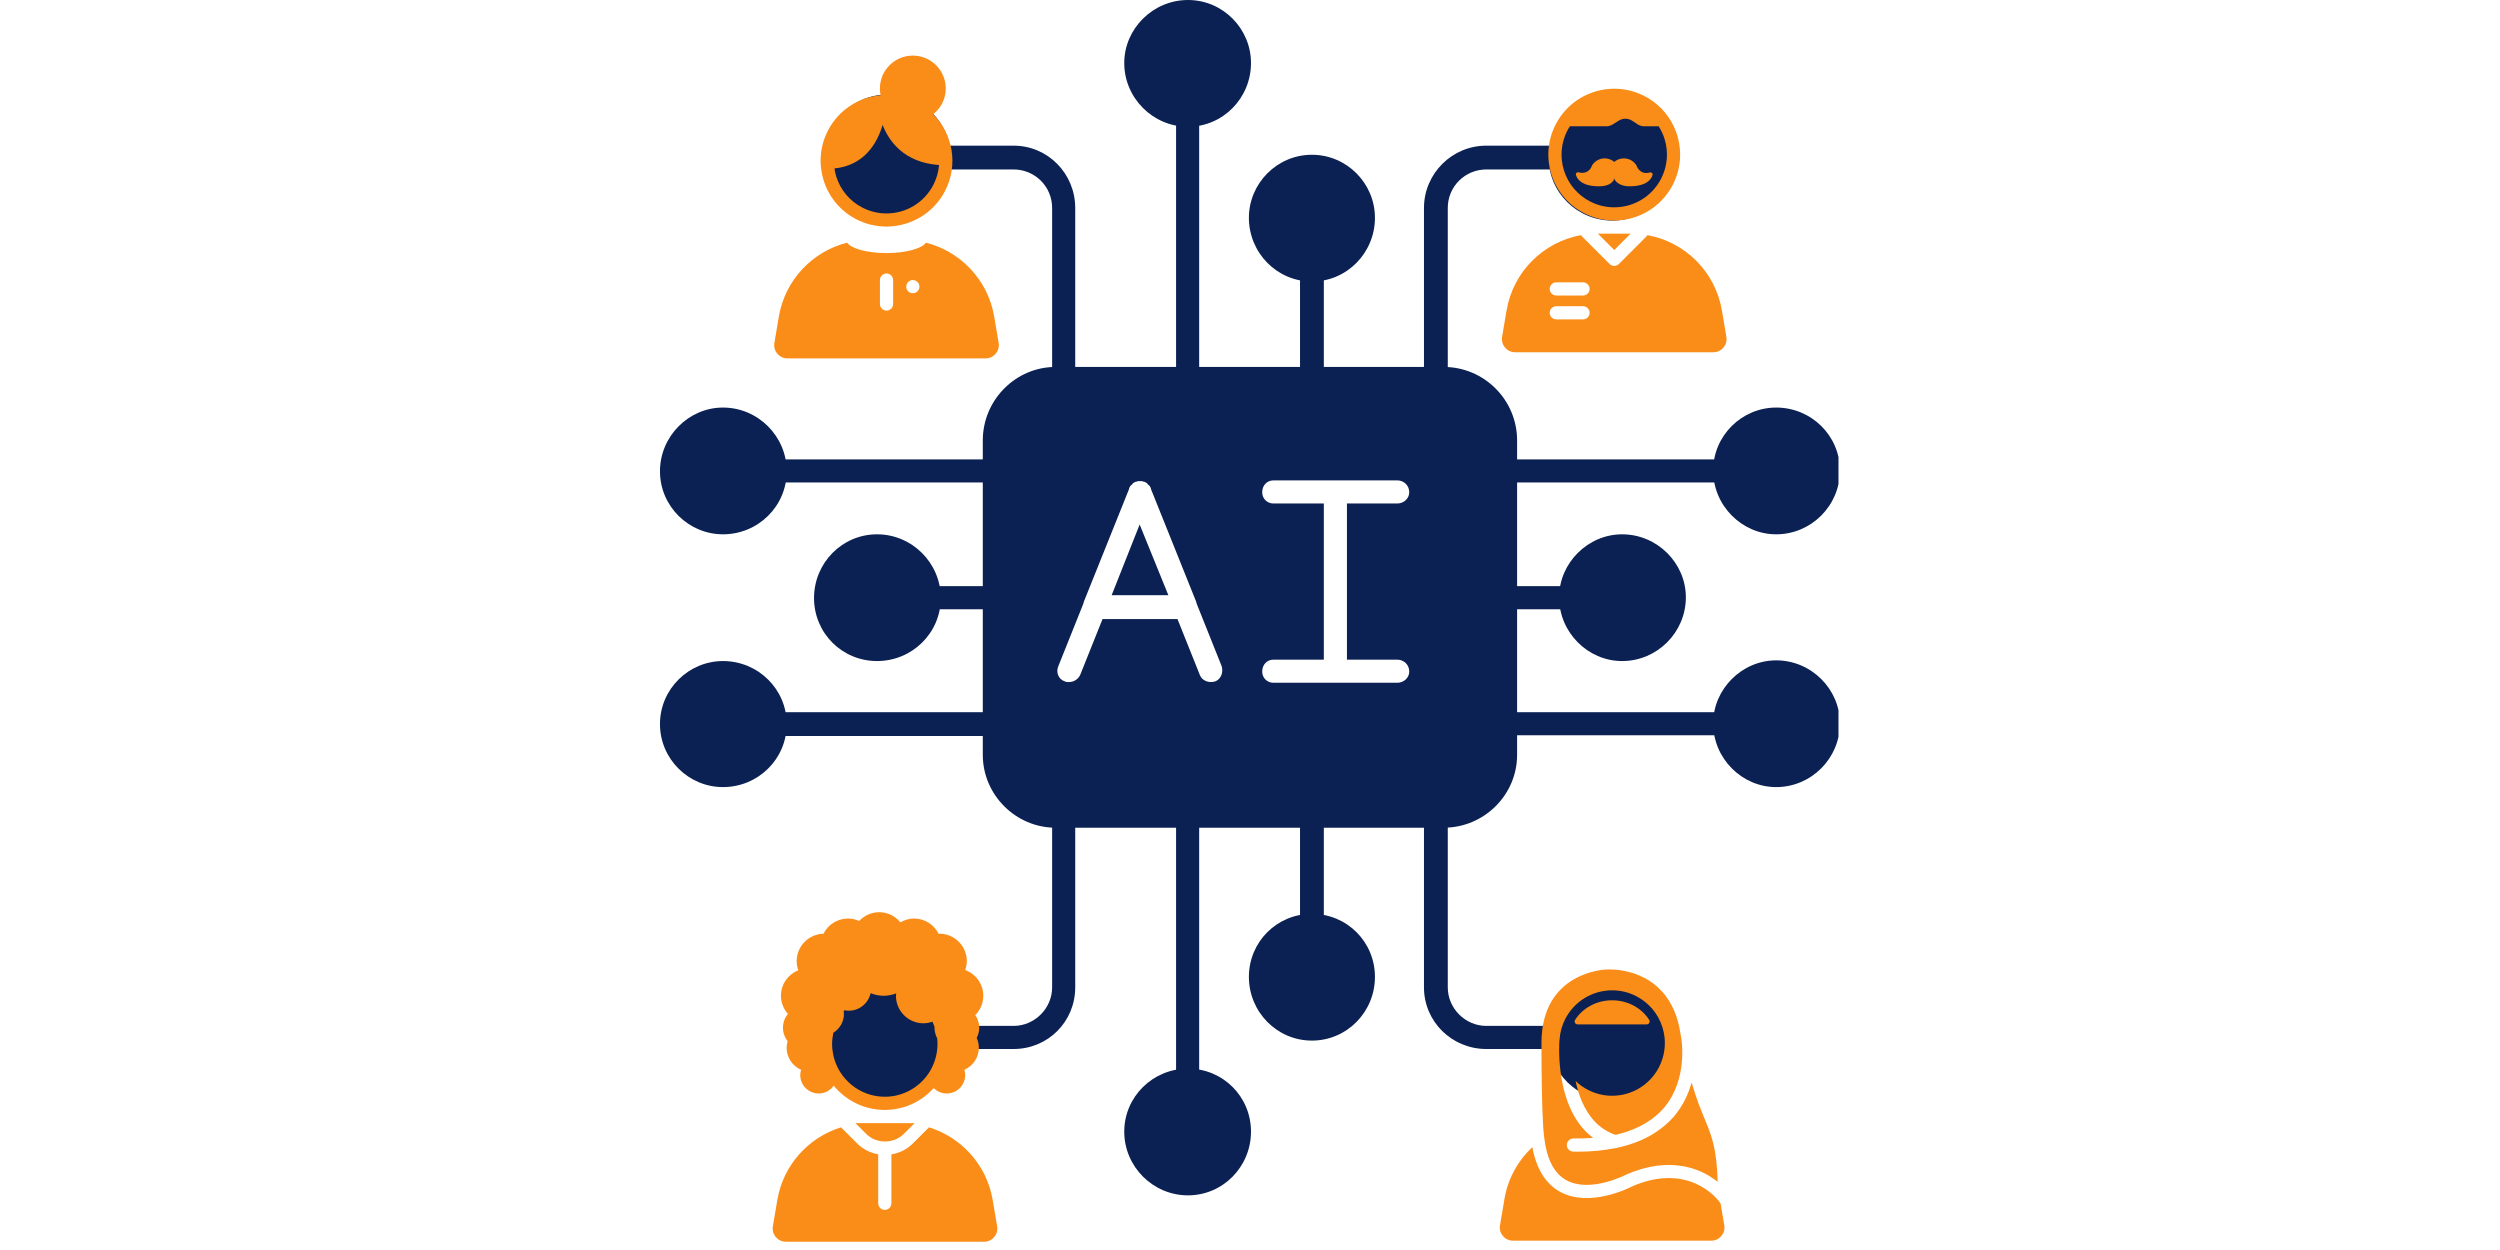 <svg xmlns="http://www.w3.org/2000/svg" xmlns:xlink="http://www.w3.org/1999/xlink" width="1200" zoomAndPan="magnify" viewBox="0 0 900 450" height="600" preserveAspectRatio="xMidYMid meet" version="1.0"><defs><clipPath id="da23b74b2e"><path d="M 616 146 L 661.855 146 L 661.855 193 L 616 193 Z M 616 146 " clip-rule="nonzero"/></clipPath><clipPath id="ed0b45ac3c"><path d="M 616 237 L 661.855 237 L 661.855 284 L 616 284 Z M 616 237 " clip-rule="nonzero"/></clipPath><clipPath id="2130e17442"><path d="M 404 384 L 451 384 L 451 430.285 L 404 430.285 Z M 404 384 " clip-rule="nonzero"/></clipPath><clipPath id="aaa522fbaa"><path d="M 237.504 146 L 284 146 L 284 193 L 237.504 193 Z M 237.504 146 " clip-rule="nonzero"/></clipPath><clipPath id="8a2670f26e"><path d="M 237.504 237 L 284 237 L 284 284 L 237.504 284 Z M 237.504 237 " clip-rule="nonzero"/></clipPath><clipPath id="687f8f436a"><path d="M 281 328.34 L 354 328.34 L 354 400 L 281 400 Z M 281 328.34 " clip-rule="nonzero"/></clipPath><clipPath id="3f26e6174b"><path d="M 278 87 L 359.512 87 L 359.512 130 L 278 130 Z M 278 87 " clip-rule="nonzero"/></clipPath></defs><path fill="#0b2153" d="M 519.688 297.98 L 380.023 297.98 C 365.656 297.98 353.805 286.129 353.805 271.762 L 353.805 158.57 C 353.805 143.949 365.656 132.098 380.023 132.098 L 519.688 132.098 C 534.309 132.098 546.156 143.949 546.156 158.57 L 546.156 271.762 C 546.156 286.129 534.309 297.98 519.688 297.98 Z M 384.812 245.543 C 384.309 245.543 383.805 245.543 383.301 245.289 C 381.031 244.535 380.023 242.012 381.031 239.746 L 390.109 217.055 L 390.109 216.805 L 406.496 175.965 C 406.496 175.965 406.496 175.711 406.496 175.711 C 406.746 175.207 407 174.703 407.504 174.453 C 407.754 173.945 408.258 173.695 408.762 173.441 C 408.762 173.441 408.762 173.441 409.016 173.441 C 409.52 173.191 409.773 173.191 410.277 173.191 C 410.781 173.191 411.285 173.191 411.789 173.441 C 411.789 173.441 412.039 173.441 412.039 173.441 C 412.547 173.695 413.051 173.945 413.301 174.453 C 413.805 174.703 414.059 175.207 414.309 175.711 C 414.309 175.711 414.309 175.965 414.309 175.965 L 430.695 216.805 L 430.695 217.055 L 439.77 239.746 C 440.527 242.012 439.52 244.535 437.504 245.289 C 435.234 246.047 432.711 245.039 431.957 243.023 L 423.891 222.855 L 396.914 222.855 L 388.848 243.023 C 388.09 244.535 386.578 245.543 384.812 245.543 Z M 480.863 245.793 L 458.426 245.793 C 456.156 245.793 454.395 244.031 454.395 241.762 C 454.395 239.242 456.156 237.477 458.426 237.477 L 476.578 237.477 L 476.578 181.258 L 458.426 181.258 C 456.156 181.258 454.395 179.492 454.395 177.223 C 454.395 174.703 456.156 172.938 458.426 172.938 L 503.047 172.938 C 505.316 172.938 507.332 174.703 507.332 177.223 C 507.332 179.492 505.316 181.258 503.047 181.258 L 484.898 181.258 L 484.898 237.477 L 503.047 237.477 C 505.316 237.477 507.332 239.242 507.332 241.762 C 507.332 244.031 505.316 245.793 503.047 245.793 Z M 420.613 214.281 L 410.277 188.82 L 400.191 214.281 Z M 420.613 214.281 " fill-opacity="1" fill-rule="evenodd"/><path fill="#0b2153" d="M 427.672 140.672 C 425.402 140.672 423.387 138.652 423.387 136.383 L 423.387 41.344 C 423.387 39.074 425.402 37.059 427.672 37.059 C 429.941 37.059 431.703 39.074 431.703 41.344 L 431.703 136.383 C 431.703 138.652 429.941 140.672 427.672 140.672 Z M 427.672 140.672 " fill-opacity="1" fill-rule="evenodd"/><path fill="#0b2153" d="M 427.672 45.629 C 415.066 45.629 404.73 35.293 404.73 22.688 C 404.73 10.336 415.066 0 427.672 0 C 440.277 0 450.359 10.336 450.359 22.688 C 450.359 35.293 440.277 45.629 427.672 45.629 Z M 427.672 45.629 " fill-opacity="1" fill-rule="evenodd"/><path fill="#0b2153" d="M 472.293 140.672 C 470.023 140.672 468.008 138.652 468.008 136.383 L 468.008 97.059 C 468.008 94.789 470.023 92.773 472.293 92.773 C 474.562 92.773 476.578 94.789 476.578 97.059 L 476.578 136.383 C 476.578 138.652 474.562 140.672 472.293 140.672 Z M 472.293 140.672 " fill-opacity="1" fill-rule="evenodd"/><path fill="#0b2153" d="M 472.293 101.344 C 459.688 101.344 449.602 91.008 449.602 78.402 C 449.602 66.051 459.688 55.715 472.293 55.715 C 484.898 55.715 494.98 66.051 494.98 78.402 C 494.98 91.008 484.898 101.344 472.293 101.344 Z M 472.293 101.344 " fill-opacity="1" fill-rule="evenodd"/><path fill="#0b2153" d="M 516.914 140.672 C 514.645 140.672 512.629 138.652 512.629 136.383 L 512.629 74.871 C 512.629 62.52 522.711 52.438 535.062 52.438 L 561.785 52.438 C 564.055 52.438 566.07 54.453 566.07 56.723 C 566.07 58.992 564.055 61.008 561.785 61.008 L 535.062 61.008 C 527.5 61.008 521.199 67.059 521.199 74.871 L 521.199 136.383 C 521.199 138.652 519.184 140.672 516.914 140.672 Z M 516.914 140.672 " fill-opacity="1" fill-rule="evenodd"/><path fill="#0b2153" d="M 580.441 79.41 C 567.836 79.41 557.5 69.328 557.5 56.723 C 557.5 44.117 567.836 34.031 580.441 34.031 C 593.047 34.031 603.129 44.117 603.129 56.723 C 603.129 69.328 593.047 79.41 580.441 79.41 Z M 580.441 79.41 " fill-opacity="1" fill-rule="evenodd"/><path fill="#0b2153" d="M 383.051 140.672 C 380.527 140.672 378.766 138.652 378.766 136.383 L 378.766 74.871 C 378.766 67.059 372.461 61.008 364.898 61.008 L 338.176 61.008 C 335.656 61.008 333.891 58.992 333.891 56.723 C 333.891 54.453 335.656 52.438 338.176 52.438 L 364.898 52.438 C 377.25 52.438 387.082 62.52 387.082 74.871 L 387.082 136.383 C 387.082 138.652 385.32 140.672 383.051 140.672 Z M 383.051 140.672 " fill-opacity="1" fill-rule="evenodd"/><path fill="#0b2153" d="M 319.52 79.41 C 306.918 79.41 296.832 69.328 296.832 56.723 C 296.832 44.117 306.918 34.031 319.52 34.031 C 332.125 34.031 342.211 44.117 342.211 56.723 C 342.211 69.328 332.125 79.41 319.52 79.41 Z M 319.52 79.41 " fill-opacity="1" fill-rule="evenodd"/><path fill="#0b2153" d="M 621.031 173.695 L 541.871 173.695 C 539.602 173.695 537.586 171.68 537.586 169.41 C 537.586 167.141 539.602 165.375 541.871 165.375 L 621.031 165.375 C 623.297 165.375 625.062 167.141 625.062 169.41 C 625.062 171.68 623.297 173.695 621.031 173.695 Z M 621.031 173.695 " fill-opacity="1" fill-rule="evenodd"/><g clip-path="url(#da23b74b2e)"><path fill="#0b2153" d="M 639.434 192.352 C 627.078 192.352 616.742 182.016 616.742 169.41 C 616.742 156.805 627.078 146.719 639.434 146.719 C 652.039 146.719 662.375 156.805 662.375 169.41 C 662.375 182.016 652.039 192.352 639.434 192.352 Z M 639.434 192.352 " fill-opacity="1" fill-rule="evenodd"/></g><path fill="#0b2153" d="M 565.566 219.324 L 541.871 219.324 C 539.602 219.324 537.586 217.559 537.586 215.039 C 537.586 212.77 539.602 211.004 541.871 211.004 L 565.566 211.004 C 567.836 211.004 569.602 212.77 569.602 215.039 C 569.602 217.559 567.836 219.324 565.566 219.324 Z M 565.566 219.324 " fill-opacity="1" fill-rule="evenodd"/><path fill="#0b2153" d="M 583.973 237.98 C 571.617 237.98 561.281 227.645 561.281 215.039 C 561.281 202.688 571.617 192.352 583.973 192.352 C 596.574 192.352 606.91 202.688 606.91 215.039 C 606.91 227.645 596.574 237.98 583.973 237.98 Z M 583.973 237.98 " fill-opacity="1" fill-rule="evenodd"/><path fill="#0b2153" d="M 621.031 264.703 L 541.871 264.703 C 539.602 264.703 537.586 262.938 537.586 260.418 C 537.586 258.148 539.602 256.383 541.871 256.383 L 621.031 256.383 C 623.297 256.383 625.062 258.148 625.062 260.418 C 625.062 262.938 623.297 264.703 621.031 264.703 Z M 621.031 264.703 " fill-opacity="1" fill-rule="evenodd"/><g clip-path="url(#ed0b45ac3c)"><path fill="#0b2153" d="M 639.434 283.355 C 627.078 283.355 616.742 273.02 616.742 260.418 C 616.742 248.062 627.078 237.727 639.434 237.727 C 652.039 237.727 662.375 248.062 662.375 260.418 C 662.375 273.02 652.039 283.355 639.434 283.355 Z M 639.434 283.355 " fill-opacity="1" fill-rule="evenodd"/></g><path fill="#0b2153" d="M 427.672 393.02 C 425.402 393.02 423.387 391.254 423.387 388.984 L 423.387 293.945 C 423.387 291.426 425.402 289.66 427.672 289.66 C 429.941 289.66 431.703 291.426 431.703 293.945 L 431.703 388.984 C 431.703 391.254 429.941 393.02 427.672 393.02 Z M 427.672 393.02 " fill-opacity="1" fill-rule="evenodd"/><g clip-path="url(#2130e17442)"><path fill="#0b2153" d="M 427.672 430.328 C 415.066 430.328 404.73 419.992 404.73 407.391 C 404.73 394.785 415.066 384.699 427.672 384.699 C 440.277 384.699 450.359 394.785 450.359 407.391 C 450.359 419.992 440.277 430.328 427.672 430.328 Z M 427.672 430.328 " fill-opacity="1" fill-rule="evenodd"/></g><path fill="#0b2153" d="M 472.293 337.305 C 470.023 337.305 468.008 335.543 468.008 333.273 L 468.008 293.945 C 468.008 291.426 470.023 289.66 472.293 289.66 C 474.562 289.66 476.578 291.426 476.578 293.945 L 476.578 333.273 C 476.578 335.543 474.562 337.305 472.293 337.305 Z M 472.293 337.305 " fill-opacity="1" fill-rule="evenodd"/><path fill="#0b2153" d="M 472.293 374.617 C 459.688 374.617 449.602 364.281 449.602 351.676 C 449.602 339.07 459.688 328.988 472.293 328.988 C 484.898 328.988 494.98 339.07 494.98 351.676 C 494.98 364.281 484.898 374.617 472.293 374.617 Z M 472.293 374.617 " fill-opacity="1" fill-rule="evenodd"/><path fill="#0b2153" d="M 561.785 377.641 L 535.062 377.641 C 522.711 377.641 512.629 367.809 512.629 355.457 L 512.629 293.945 C 512.629 291.426 514.645 289.66 516.914 289.66 C 519.184 289.66 521.199 291.426 521.199 293.945 L 521.199 355.457 C 521.199 363.02 527.5 369.324 535.062 369.324 L 561.785 369.324 C 564.055 369.324 566.07 371.086 566.07 373.609 C 566.07 375.879 564.055 377.641 561.785 377.641 Z M 561.785 377.641 " fill-opacity="1" fill-rule="evenodd"/><path fill="#0b2153" d="M 580.441 396.297 C 567.836 396.297 557.5 385.961 557.5 373.609 C 557.5 361.004 567.836 350.668 580.441 350.668 C 593.047 350.668 603.129 361.004 603.129 373.609 C 603.129 385.961 593.047 396.297 580.441 396.297 Z M 580.441 396.297 " fill-opacity="1" fill-rule="evenodd"/><path fill="#0b2153" d="M 364.898 377.641 L 338.176 377.641 C 335.656 377.641 333.891 375.879 333.891 373.609 C 333.891 371.086 335.656 369.324 338.176 369.324 L 364.898 369.324 C 372.461 369.324 378.766 363.02 378.766 355.457 L 378.766 293.945 C 378.766 291.426 380.527 289.66 383.051 289.66 C 385.32 289.66 387.082 291.426 387.082 293.945 L 387.082 355.457 C 387.082 367.809 377.25 377.641 364.898 377.641 Z M 364.898 377.641 " fill-opacity="1" fill-rule="evenodd"/><path fill="#0b2153" d="M 319.52 396.297 C 306.918 396.297 296.832 385.961 296.832 373.609 C 296.832 361.004 306.918 350.668 319.52 350.668 C 332.125 350.668 342.211 361.004 342.211 373.609 C 342.211 385.961 332.125 396.297 319.52 396.297 Z M 319.52 396.297 " fill-opacity="1" fill-rule="evenodd"/><path fill="#0b2153" d="M 358.094 173.695 L 278.934 173.695 C 276.664 173.695 274.648 171.93 274.648 169.66 C 274.648 167.141 276.664 165.375 278.934 165.375 L 358.094 165.375 C 360.359 165.375 362.125 167.141 362.125 169.66 C 362.125 171.93 360.359 173.695 358.094 173.695 Z M 358.094 173.695 " fill-opacity="1" fill-rule="evenodd"/><g clip-path="url(#aaa522fbaa)"><path fill="#0b2153" d="M 260.277 192.352 C 247.926 192.352 237.59 182.266 237.59 169.66 C 237.59 157.055 247.926 146.719 260.277 146.719 C 272.883 146.719 283.219 157.055 283.219 169.66 C 283.219 182.266 272.883 192.352 260.277 192.352 Z M 260.277 192.352 " fill-opacity="1" fill-rule="evenodd"/></g><path fill="#0b2153" d="M 358.094 219.324 L 334.395 219.324 C 332.125 219.324 330.109 217.559 330.109 215.293 C 330.109 213.023 332.125 211.004 334.395 211.004 L 358.094 211.004 C 360.359 211.004 362.125 213.023 362.125 215.293 C 362.125 217.559 360.359 219.324 358.094 219.324 Z M 358.094 219.324 " fill-opacity="1" fill-rule="evenodd"/><path fill="#0b2153" d="M 315.738 237.98 C 303.133 237.98 293.051 227.895 293.051 215.293 C 293.051 202.688 303.133 192.352 315.738 192.352 C 328.344 192.352 338.68 202.688 338.68 215.293 C 338.68 227.895 328.344 237.98 315.738 237.98 Z M 315.738 237.98 " fill-opacity="1" fill-rule="evenodd"/><path fill="#0b2153" d="M 358.094 264.953 L 278.934 264.953 C 276.664 264.953 274.648 262.938 274.648 260.668 C 274.648 258.398 276.664 256.383 278.934 256.383 L 358.094 256.383 C 360.359 256.383 362.125 258.398 362.125 260.668 C 362.125 262.938 360.359 264.953 358.094 264.953 Z M 358.094 264.953 " fill-opacity="1" fill-rule="evenodd"/><g clip-path="url(#8a2670f26e)"><path fill="#0b2153" d="M 260.277 283.355 C 247.926 283.355 237.59 273.273 237.59 260.668 C 237.59 248.062 247.926 237.98 260.277 237.98 C 272.883 237.98 283.219 248.062 283.219 260.668 C 283.219 273.273 272.883 283.355 260.277 283.355 Z M 260.277 283.355 " fill-opacity="1" fill-rule="evenodd"/></g><path fill="#fa8d18" d="M 358.973 441.488 L 357.367 431.996 C 355.23 419.363 346.117 409.434 334.391 405.824 C 334.34 405.883 334.32 405.953 334.266 406.008 L 328.68 411.594 C 326.539 413.734 323.832 415.098 320.902 415.57 L 320.902 433.191 C 320.902 434.5 319.84 435.562 318.527 435.562 C 317.219 435.562 316.156 434.5 316.156 433.191 L 316.156 415.547 C 313.281 415.055 310.629 413.699 308.523 411.594 L 302.938 406.008 C 302.883 405.953 302.863 405.883 302.812 405.824 C 291.086 409.434 281.973 419.363 279.836 431.996 L 278.23 441.488 C 277.738 444.383 279.969 447.023 282.906 447.023 L 354.297 447.023 C 357.23 447.023 359.465 444.383 358.973 441.488 Z M 358.973 441.488 " fill-opacity="1" fill-rule="nonzero"/><g clip-path="url(#687f8f436a)"><path fill="#fa8d18" d="M 281.863 369.984 C 281.863 371.828 282.504 373.504 283.539 374.859 C 283.328 375.605 283.18 376.379 283.18 377.195 C 283.18 380.746 285.328 383.797 288.398 385.121 C 288.219 385.723 288.09 386.352 288.09 387.016 C 288.09 390.684 291.062 393.656 294.73 393.656 C 296.973 393.656 298.945 392.539 300.148 390.84 C 304.5 396.168 311.113 399.574 318.527 399.574 C 325.523 399.574 331.793 396.527 336.133 391.711 C 337.336 392.914 338.996 393.656 340.832 393.656 C 344.5 393.656 347.473 390.684 347.473 387.016 C 347.473 386.352 347.348 385.723 347.164 385.121 C 350.234 383.797 352.383 380.746 352.383 377.195 C 352.383 375.93 352.098 374.738 351.609 373.652 C 352.176 372.551 352.527 371.316 352.527 369.984 C 352.527 368.297 352.004 366.73 351.113 365.434 C 352.883 363.645 353.977 361.191 353.977 358.477 C 353.977 354.211 351.262 350.605 347.48 349.211 C 347.824 348.207 348.051 347.145 348.051 346.023 C 348.051 340.551 343.617 336.117 338.145 336.117 C 338.059 336.117 337.98 336.141 337.895 336.145 C 336.262 332.91 332.949 330.676 329.082 330.676 C 327.273 330.676 325.598 331.195 324.141 332.043 C 322.324 329.832 319.602 328.395 316.516 328.395 C 313.66 328.395 311.105 329.621 309.301 331.555 C 308.062 331 306.699 330.676 305.258 330.676 C 301.391 330.676 298.078 332.914 296.445 336.145 C 291.098 336.285 286.801 340.641 286.801 346.023 C 286.801 347.172 287.035 348.262 287.398 349.285 C 283.738 350.742 281.141 354.301 281.141 358.477 C 281.141 360.984 282.105 363.246 283.641 364.992 C 282.543 366.367 281.863 368.09 281.863 369.984 Z M 318.527 394.828 C 309.453 394.828 301.852 388.418 299.996 379.891 C 299.715 378.59 299.555 377.242 299.555 375.855 C 299.555 375.125 299.605 374.406 299.688 373.699 C 299.762 373.051 299.867 372.418 300.004 371.793 C 302.285 370.367 303.82 367.855 303.82 364.965 C 303.82 364.641 303.762 364.332 303.723 364.02 C 303.812 363.91 303.895 363.797 303.984 363.691 C 304.5 363.793 305.027 363.852 305.57 363.852 C 309.398 363.852 312.586 361.18 313.41 357.602 C 313.449 357.59 313.488 357.582 313.527 357.574 C 314.953 358.145 316.5 358.477 318.129 358.477 C 319.723 358.477 321.23 358.152 322.629 357.605 C 322.602 357.898 322.539 358.18 322.539 358.477 C 322.539 363.949 326.977 368.383 332.445 368.383 C 333.586 368.383 334.66 368.148 335.68 367.797 C 335.965 368.395 336.215 369.008 336.438 369.641 C 336.43 369.758 336.402 369.867 336.402 369.984 C 336.402 370.758 336.543 371.488 336.746 372.191 C 336.902 372.746 337.117 373.266 337.383 373.766 C 337.457 374.453 337.504 375.148 337.504 375.855 C 337.504 377.957 337.145 379.977 336.512 381.867 C 336.484 381.949 336.449 382.031 336.418 382.117 C 335.875 383.664 335.156 385.129 334.254 386.465 C 330.84 391.508 325.066 394.828 318.527 394.828 Z M 318.527 394.828 " fill-opacity="1" fill-rule="nonzero"/></g><path fill="#fa8d18" d="M 307.965 404.332 L 308.277 404.641 L 311.875 408.242 C 315.469 411.832 321.734 411.832 325.324 408.242 L 328.926 404.641 L 329.238 404.332 Z M 307.965 404.332 " fill-opacity="1" fill-rule="nonzero"/><path fill="#fa8d18" d="M 619.891 111.789 C 617.527 97.793 606.613 87.09 593.055 84.648 C 592.965 84.789 592.898 84.941 592.777 85.062 L 582.801 95.039 C 582.34 95.5 581.73 95.73 581.125 95.73 C 580.52 95.73 579.91 95.5 579.449 95.039 L 569.473 85.062 C 569.352 84.941 569.285 84.789 569.195 84.648 C 555.637 87.09 544.727 97.793 542.359 111.789 L 540.754 121.277 C 540.266 124.172 542.496 126.812 545.43 126.812 L 616.82 126.812 C 619.758 126.812 621.988 124.172 621.496 121.277 Z M 569.891 114.98 L 560.262 114.98 C 558.953 114.98 557.891 113.918 557.891 112.609 C 557.891 111.297 558.953 110.234 560.262 110.234 L 569.891 110.234 C 571.199 110.234 572.262 111.297 572.262 112.609 C 572.262 113.918 571.199 114.98 569.891 114.98 Z M 569.891 106.383 L 560.262 106.383 C 558.953 106.383 557.891 105.324 557.891 104.012 C 557.891 102.703 558.953 101.641 560.262 101.641 L 569.891 101.641 C 571.199 101.641 572.262 102.703 572.262 104.012 C 572.262 105.324 571.199 106.383 569.891 106.383 Z M 569.891 106.383 " fill-opacity="1" fill-rule="nonzero"/><path fill="#fa8d18" d="M 581.125 90.008 L 587.012 84.121 L 575.238 84.121 Z M 581.125 90.008 " fill-opacity="1" fill-rule="nonzero"/><path fill="#fa8d18" d="M 560.09 44.703 C 554.039 56.32 558.551 70.641 570.168 76.695 C 573.668 78.516 577.414 79.383 581.105 79.383 C 589.664 79.383 597.934 74.734 602.16 66.617 C 608.211 55 603.699 40.676 592.082 34.625 C 588.582 32.801 584.836 31.938 581.145 31.938 C 572.586 31.938 564.32 36.586 560.09 44.703 Z M 581.105 74.637 C 578.043 74.637 575.098 73.914 572.359 72.488 C 567.863 70.145 564.551 66.195 563.027 61.359 C 561.504 56.527 561.957 51.387 564.297 46.895 C 564.559 46.391 564.871 45.934 565.172 45.465 L 578.211 45.465 C 579.043 45.465 579.859 45.23 580.566 44.793 L 582.793 43.41 C 584.27 42.492 586.145 42.516 587.598 43.473 L 589.504 44.73 C 590.23 45.207 591.086 45.465 591.957 45.465 L 597.113 45.465 C 597.996 46.852 598.715 48.352 599.223 49.957 C 600.746 54.793 600.293 59.93 597.953 64.426 C 594.672 70.727 588.215 74.637 581.105 74.637 Z M 581.105 74.637 " fill-opacity="1" fill-rule="nonzero"/><path fill="#fa8d18" d="M 593.965 62.09 C 590.109 63.152 589.094 59.465 589.094 59.465 L 589.082 59.469 C 588.121 57.992 586.461 57.012 584.566 57.012 C 583.254 57.012 582.066 57.5 581.133 58.281 C 580.195 57.5 579.008 57.012 577.695 57.012 C 575.801 57.012 574.145 57.992 573.18 59.469 L 573.168 59.465 C 573.168 59.465 572.262 63.043 568.262 62.039 C 567.699 61.898 567.176 62.406 567.332 62.961 C 567.781 64.555 569.488 67.07 575.758 67.07 C 579.613 67.07 581.133 65.145 581.133 64.078 C 581.133 65.145 583.055 67.07 586.508 67.07 C 592.715 67.07 594.445 64.605 594.918 63.008 C 595.086 62.441 594.535 61.938 593.965 62.09 Z M 593.965 62.09 " fill-opacity="1" fill-rule="nonzero"/><g clip-path="url(#3f26e6174b)"><path fill="#fa8d18" d="M 359.52 123.48 L 357.914 113.992 C 355.68 100.785 345.832 90.527 333.336 87.359 C 331.891 89.5 326.094 91.102 319.145 91.102 C 312.199 91.102 306.402 89.5 304.957 87.359 C 292.461 90.527 282.613 100.785 280.379 113.992 L 278.773 123.48 C 278.285 126.375 280.516 129.016 283.453 129.016 L 354.84 129.016 C 357.777 129.016 360.008 126.375 359.52 123.48 Z M 321.52 109.445 C 321.52 110.758 320.457 111.82 319.145 111.82 C 317.836 111.82 316.773 110.758 316.773 109.445 L 316.773 100.824 C 316.773 99.516 317.836 98.453 319.145 98.453 C 320.457 98.453 321.52 99.516 321.52 100.824 Z M 328.621 105.566 C 327.312 105.566 326.25 104.508 326.25 103.195 C 326.25 101.887 327.312 100.824 328.621 100.824 C 329.93 100.824 330.992 101.887 330.992 103.195 C 330.992 104.508 329.93 105.566 328.621 105.566 Z M 328.621 105.566 " fill-opacity="1" fill-rule="nonzero"/></g><path fill="#fa8d18" d="M 308.188 78.898 C 311.52 80.633 315.07 81.473 318.59 81.555 C 318.766 81.559 318.949 81.586 319.125 81.586 C 319.293 81.586 319.453 81.555 319.617 81.551 C 328 81.375 336.035 76.781 340.18 68.82 C 345.078 59.422 343.055 48.254 335.953 41.129 C 338.691 38.957 340.48 35.641 340.48 31.871 C 340.48 25.324 335.172 20.016 328.621 20.016 C 322.07 20.016 316.762 25.324 316.762 31.871 C 316.762 32.699 316.848 33.508 317.012 34.285 C 309.246 34.996 301.984 39.473 298.113 46.906 C 292.059 58.523 296.57 72.844 308.188 78.898 Z M 317.742 44.973 C 319.965 50.711 325.355 58.516 338.059 59.41 C 337.859 61.859 337.18 64.312 335.973 66.629 C 332.691 72.93 326.238 76.84 319.125 76.84 C 316.062 76.84 313.121 76.117 310.379 74.691 C 305.887 72.348 302.57 68.398 301.047 63.562 C 300.746 62.602 300.543 61.629 300.395 60.648 C 311.254 59.531 315.824 51.43 317.742 44.973 Z M 317.742 44.973 " fill-opacity="1" fill-rule="nonzero"/><path fill="#fa8d18" d="M 619.418 433.273 L 618.883 432.527 C 618.457 431.945 608.152 418.223 587.637 427.059 C 587.195 427.301 572.5 435.035 561.59 429.027 C 556.395 426.168 553.082 420.75 551.641 412.969 C 546.5 417.789 542.852 424.238 541.605 431.621 L 540 441.113 C 539.508 444.008 541.738 446.648 544.676 446.648 L 616.066 446.648 C 619 446.648 621.23 444.008 620.742 441.113 Z M 619.418 433.273 " fill-opacity="1" fill-rule="nonzero"/><path fill="#fa8d18" d="M 604.461 369.332 C 600.113 350.277 583.777 348.992 579.457 348.992 C 578.891 348.992 578.531 349.016 578.43 349.023 L 578.258 349.027 C 578.023 349.027 554.926 349.746 554.926 375.492 C 554.926 399.68 555.676 407.324 555.684 407.398 C 555.738 408.152 555.832 408.855 555.914 409.566 C 556.84 417.305 559.492 422.449 563.867 424.863 C 572.512 429.637 585.449 422.859 585.582 422.789 C 598.277 417.312 607.637 419.465 613.281 422.227 C 614.727 422.93 615.945 423.711 617.059 424.492 C 617.5 424.801 617.977 425.109 618.367 425.418 C 617.996 413.277 616.234 409.008 613.723 402.934 C 612.301 399.496 610.688 395.582 608.984 389.695 C 607.867 393.734 605.941 397.988 602.688 401.848 C 601.348 403.43 599.805 404.82 598.156 406.109 C 593.879 409.461 588.57 411.824 582.25 413.18 C 581.977 413.289 581.688 413.367 581.387 413.367 C 581.379 413.367 581.371 413.363 581.363 413.363 C 577.344 414.152 572.984 414.602 568.188 414.602 C 567.59 414.602 566.992 414.594 566.383 414.582 C 565.074 414.555 564.035 413.473 564.059 412.164 C 564.086 410.852 565.18 409.832 566.48 409.84 C 568.953 409.895 571.273 409.797 573.523 409.637 C 571.535 408.148 569.867 406.398 568.465 404.48 C 565.566 400.508 563.82 395.836 562.777 391.367 C 562.348 389.52 562.035 387.711 561.812 385.996 C 561.004 379.77 561.371 374.852 561.414 374.344 C 561.418 374.305 561.438 374.273 561.445 374.238 C 561.613 371.648 562.309 369.098 563.543 366.727 C 566.824 360.43 573.281 356.516 580.391 356.516 C 583.453 356.516 586.398 357.238 589.137 358.668 C 593.633 361.008 596.945 364.961 598.469 369.793 C 599.992 374.629 599.539 379.766 597.199 384.262 C 593.918 390.559 587.461 394.473 580.352 394.473 C 577.289 394.473 574.344 393.75 571.605 392.32 C 569.973 391.473 568.504 390.406 567.215 389.168 C 567.48 390.434 567.805 391.723 568.199 393.008 C 568.57 394.211 569.008 395.402 569.512 396.574 C 570.684 399.281 572.246 401.832 574.316 403.957 C 576.25 405.938 578.633 407.539 581.562 408.539 C 585.605 407.645 589.121 406.262 592.176 404.465 C 594.824 402.906 597.145 401.051 599.035 398.82 C 607.883 388.371 605.27 373.781 605.242 373.633 C 605.242 373.629 605.242 373.625 605.242 373.621 C 604.984 372.25 604.723 370.836 604.461 369.332 Z M 604.461 369.332 " fill-opacity="1" fill-rule="nonzero"/><path fill="#fa8d18" d="M 592.82 368.777 C 593.648 368.777 594.145 367.859 593.703 367.16 C 591.027 362.941 586.059 360.105 580.371 360.105 C 574.684 360.105 569.715 362.941 567.039 367.16 C 566.598 367.859 567.09 368.777 567.918 368.777 Z M 592.82 368.777 " fill-opacity="1" fill-rule="nonzero"/></svg>